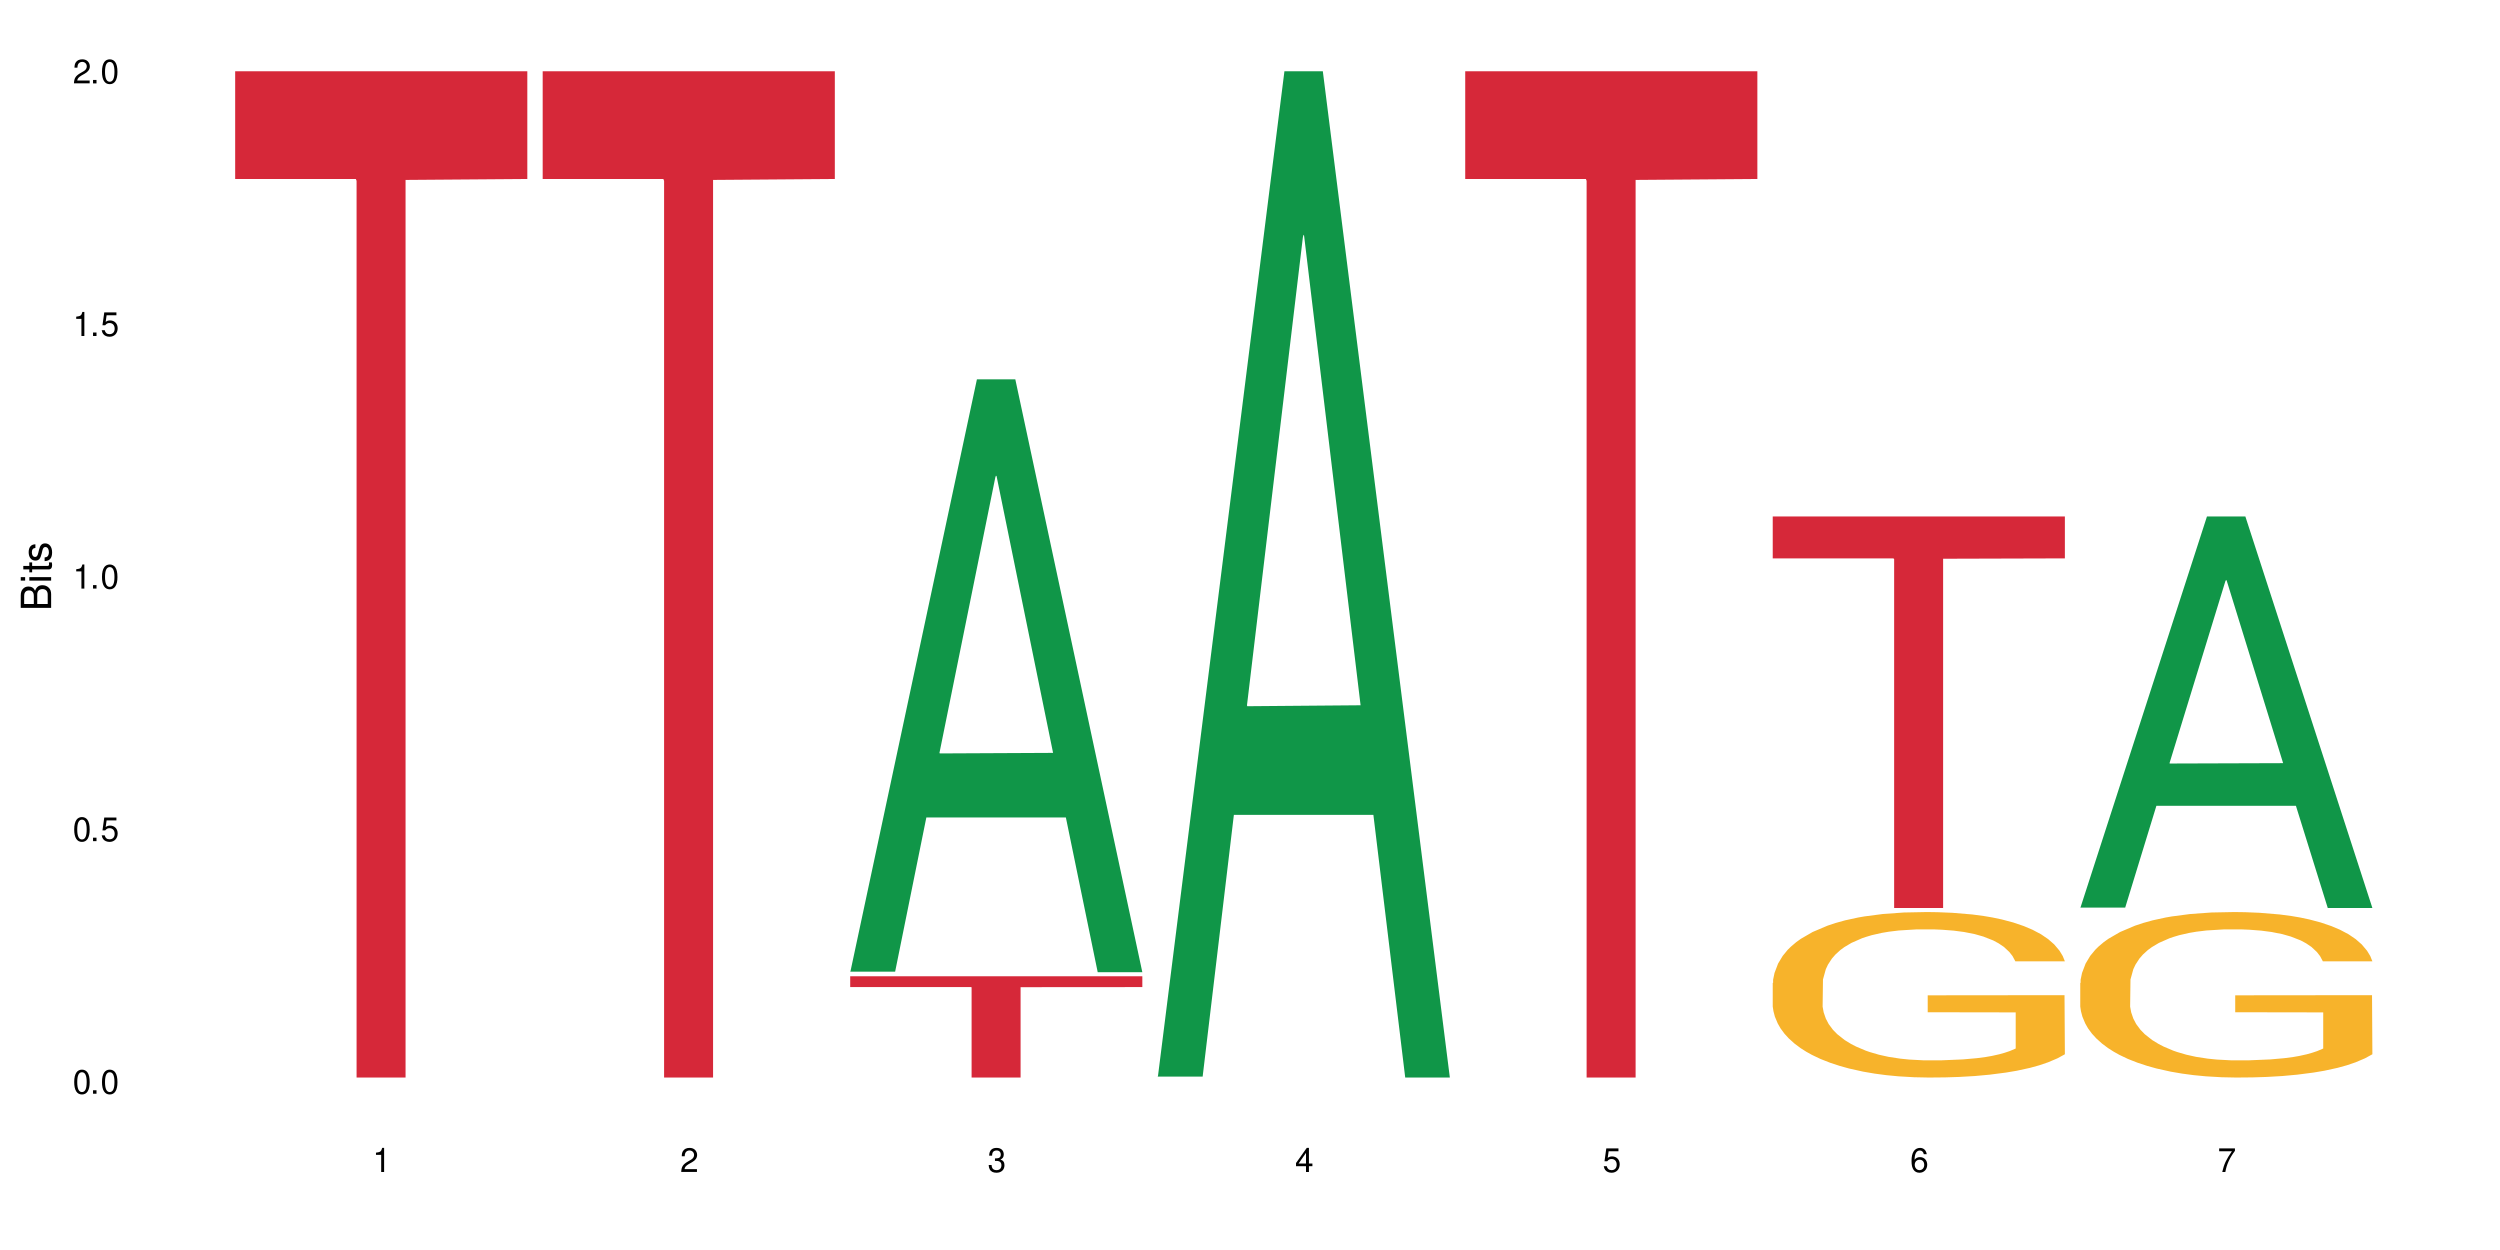 <?xml version="1.0" encoding="UTF-8"?>
<svg xmlns="http://www.w3.org/2000/svg" xmlns:xlink="http://www.w3.org/1999/xlink" width="720" height="360" viewBox="0 0 720 360">
<defs>
<g>
<g id="glyph-0-0">
</g>
<g id="glyph-0-1">
<path d="M 2.641 -6.938 C 2 -6.938 1.422 -6.656 1.078 -6.172 C 0.641 -5.562 0.406 -4.641 0.406 -3.359 C 0.406 -1.016 1.188 0.219 2.641 0.219 C 4.078 0.219 4.859 -1.016 4.859 -3.297 C 4.859 -4.641 4.656 -5.547 4.203 -6.172 C 3.844 -6.656 3.281 -6.938 2.641 -6.938 Z M 2.641 -6.188 C 3.547 -6.188 4 -5.25 4 -3.375 C 4 -1.406 3.562 -0.484 2.625 -0.484 C 1.734 -0.484 1.281 -1.438 1.281 -3.344 C 1.281 -5.25 1.734 -6.188 2.641 -6.188 Z M 2.641 -6.188 "/>
</g>
<g id="glyph-0-2">
<path d="M 1.828 -1 L 0.828 -1 L 0.828 0 L 1.828 0 Z M 1.828 -1 "/>
</g>
<g id="glyph-0-3">
<path d="M 4.562 -6.797 L 1.062 -6.797 L 0.547 -3.094 L 1.328 -3.094 C 1.719 -3.562 2.047 -3.734 2.578 -3.734 C 3.484 -3.734 4.062 -3.109 4.062 -2.094 C 4.062 -1.125 3.484 -0.531 2.578 -0.531 C 1.828 -0.531 1.375 -0.906 1.188 -1.672 L 0.328 -1.672 C 0.453 -1.109 0.547 -0.844 0.75 -0.594 C 1.125 -0.078 1.828 0.219 2.594 0.219 C 3.969 0.219 4.922 -0.781 4.922 -2.219 C 4.922 -3.562 4.031 -4.484 2.719 -4.484 C 2.25 -4.484 1.859 -4.359 1.469 -4.062 L 1.734 -5.969 L 4.562 -5.969 Z M 4.562 -6.797 "/>
</g>
<g id="glyph-0-4">
<path d="M 2.484 -4.938 L 2.484 0 L 3.328 0 L 3.328 -6.938 L 2.766 -6.938 C 2.469 -5.875 2.281 -5.734 0.984 -5.562 L 0.984 -4.938 Z M 2.484 -4.938 "/>
</g>
<g id="glyph-0-5">
<path d="M 4.859 -0.828 L 1.281 -0.828 C 1.359 -1.406 1.672 -1.781 2.5 -2.281 L 3.469 -2.828 C 4.406 -3.344 4.906 -4.062 4.906 -4.906 C 4.906 -5.484 4.672 -6.031 4.266 -6.406 C 3.859 -6.766 3.375 -6.938 2.719 -6.938 C 1.859 -6.938 1.219 -6.625 0.844 -6.031 C 0.609 -5.672 0.5 -5.234 0.484 -4.531 L 1.328 -4.531 C 1.359 -5.016 1.406 -5.281 1.531 -5.516 C 1.75 -5.938 2.188 -6.203 2.703 -6.203 C 3.469 -6.203 4.031 -5.641 4.031 -4.891 C 4.031 -4.344 3.719 -3.859 3.125 -3.516 L 2.234 -3 C 0.812 -2.172 0.406 -1.531 0.328 -0.016 L 4.859 -0.016 Z M 4.859 -0.828 "/>
</g>
<g id="glyph-0-6">
<path d="M 2.125 -3.188 L 2.578 -3.188 C 3.5 -3.188 3.984 -2.766 3.984 -1.922 C 3.984 -1.062 3.469 -0.531 2.594 -0.531 C 1.656 -0.531 1.203 -1 1.156 -2.016 L 0.312 -2.016 C 0.344 -1.453 0.438 -1.094 0.609 -0.781 C 0.953 -0.109 1.625 0.219 2.547 0.219 C 3.953 0.219 4.859 -0.625 4.859 -1.938 C 4.859 -2.828 4.516 -3.297 3.703 -3.594 C 4.344 -3.844 4.656 -4.328 4.656 -5.031 C 4.656 -6.219 3.875 -6.938 2.578 -6.938 C 1.203 -6.938 0.484 -6.172 0.453 -4.703 L 1.297 -4.703 C 1.312 -5.125 1.344 -5.359 1.453 -5.578 C 1.641 -5.969 2.062 -6.203 2.594 -6.203 C 3.344 -6.203 3.797 -5.75 3.797 -5 C 3.797 -4.516 3.609 -4.219 3.25 -4.047 C 3.016 -3.953 2.703 -3.922 2.125 -3.906 Z M 2.125 -3.188 "/>
</g>
<g id="glyph-0-7">
<path d="M 3.141 -1.672 L 3.141 0 L 3.984 0 L 3.984 -1.672 L 4.984 -1.672 L 4.984 -2.438 L 3.984 -2.438 L 3.984 -6.938 L 3.359 -6.938 L 0.266 -2.578 L 0.266 -1.672 Z M 3.141 -2.438 L 1 -2.438 L 3.141 -5.5 Z M 3.141 -2.438 "/>
</g>
<g id="glyph-0-8">
<path d="M 4.781 -5.125 C 4.609 -6.266 3.891 -6.938 2.844 -6.938 C 2.094 -6.938 1.422 -6.578 1.031 -5.953 C 0.594 -5.266 0.406 -4.422 0.406 -3.172 C 0.406 -2 0.578 -1.25 0.984 -0.641 C 1.359 -0.078 1.953 0.219 2.703 0.219 C 3.984 0.219 4.922 -0.75 4.922 -2.094 C 4.922 -3.375 4.062 -4.281 2.844 -4.281 C 2.172 -4.281 1.641 -4.031 1.281 -3.516 C 1.281 -5.234 1.828 -6.188 2.797 -6.188 C 3.391 -6.188 3.797 -5.797 3.938 -5.125 Z M 2.734 -3.531 C 3.547 -3.531 4.062 -2.953 4.062 -2.031 C 4.062 -1.156 3.484 -0.531 2.703 -0.531 C 1.922 -0.531 1.328 -1.188 1.328 -2.078 C 1.328 -2.938 1.906 -3.531 2.734 -3.531 Z M 2.734 -3.531 "/>
</g>
<g id="glyph-0-9">
<path d="M 4.984 -6.797 L 0.438 -6.797 L 0.438 -5.969 L 4.109 -5.969 C 2.5 -3.656 1.828 -2.234 1.328 0 L 2.219 0 C 2.594 -2.172 3.453 -4.047 4.984 -6.094 Z M 4.984 -6.797 "/>
</g>
<g id="glyph-1-0">
</g>
<g id="glyph-1-1">
<path d="M 0 -0.953 L 0 -4.891 C 0 -5.719 -0.234 -6.344 -0.734 -6.797 C -1.188 -7.234 -1.812 -7.469 -2.5 -7.469 C -3.547 -7.469 -4.188 -7 -4.625 -5.875 C -4.984 -6.688 -5.625 -7.094 -6.531 -7.094 C -7.172 -7.094 -7.734 -6.859 -8.141 -6.391 C -8.562 -5.922 -8.75 -5.344 -8.75 -4.5 L -8.75 -0.953 Z M -4.984 -2.062 L -7.766 -2.062 L -7.766 -4.219 C -7.766 -4.844 -7.688 -5.203 -7.453 -5.5 C -7.219 -5.812 -6.859 -5.969 -6.375 -5.969 C -5.891 -5.969 -5.531 -5.812 -5.297 -5.5 C -5.062 -5.203 -4.984 -4.844 -4.984 -4.219 Z M -0.984 -2.062 L -4 -2.062 L -4 -4.781 C -4 -5.766 -3.438 -6.359 -2.484 -6.359 C -1.547 -6.359 -0.984 -5.766 -0.984 -4.781 Z M -0.984 -2.062 "/>
</g>
<g id="glyph-1-2">
<path d="M -6.281 -1.797 L -6.281 -0.797 L 0 -0.797 L 0 -1.797 Z M -8.75 -1.797 L -8.75 -0.797 L -7.484 -0.797 L -7.484 -1.797 Z M -8.75 -1.797 "/>
</g>
<g id="glyph-1-3">
<path d="M -6.281 -3.047 L -6.281 -2.016 L -8.016 -2.016 L -8.016 -1.016 L -6.281 -1.016 L -6.281 -0.172 L -5.469 -0.172 L -5.469 -1.016 L -0.719 -1.016 C -0.078 -1.016 0.281 -1.453 0.281 -2.234 C 0.281 -2.5 0.25 -2.719 0.188 -3.047 L -0.641 -3.047 C -0.609 -2.906 -0.594 -2.766 -0.594 -2.562 C -0.594 -2.141 -0.719 -2.016 -1.156 -2.016 L -5.469 -2.016 L -5.469 -3.047 Z M -6.281 -3.047 "/>
</g>
<g id="glyph-1-4">
<path d="M -4.531 -5.25 C -5.766 -5.25 -6.469 -4.422 -6.469 -2.969 C -6.469 -1.516 -5.719 -0.562 -4.547 -0.562 C -3.562 -0.562 -3.094 -1.062 -2.734 -2.562 L -2.516 -3.484 C -2.344 -4.188 -2.094 -4.469 -1.641 -4.469 C -1.047 -4.469 -0.641 -3.875 -0.641 -3 C -0.641 -2.453 -0.797 -2 -1.062 -1.75 C -1.25 -1.594 -1.422 -1.531 -1.875 -1.469 L -1.875 -0.406 C -0.422 -0.453 0.281 -1.266 0.281 -2.922 C 0.281 -4.5 -0.5 -5.516 -1.719 -5.516 C -2.656 -5.516 -3.172 -4.984 -3.469 -3.734 L -3.703 -2.766 C -3.891 -1.953 -4.156 -1.609 -4.594 -1.609 C -5.188 -1.609 -5.547 -2.125 -5.547 -2.938 C -5.547 -3.75 -5.203 -4.172 -4.531 -4.203 Z M -4.531 -5.25 "/>
</g>
</g>
</defs>
<rect x="-72" y="-36" width="864" height="432" fill="rgb(100%, 100%, 100%)" fill-opacity="1"/>
<path fill-rule="nonzero" fill="rgb(83.922%, 15.686%, 22.353%)" fill-opacity="1" d="M 67.73 20.527 L 151.867 20.527 L 151.867 51.547 L 116.801 51.82 L 116.801 310.332 L 102.695 310.332 L 102.695 52.094 L 102.488 51.547 L 67.73 51.547 Z M 67.73 20.527 "/>
<path fill-rule="nonzero" fill="rgb(83.922%, 15.686%, 22.353%)" fill-opacity="1" d="M 156.293 20.527 L 240.43 20.527 L 240.43 51.547 L 205.363 51.82 L 205.363 310.332 L 191.258 310.332 L 191.258 52.094 L 191.051 51.547 L 156.293 51.547 Z M 156.293 20.527 "/>
<path fill-rule="nonzero" fill="rgb(6.275%, 58.824%, 28.235%)" fill-opacity="1" d="M 244.859 279.836 L 244.949 279.676 L 281.352 109.25 L 292.41 109.25 L 328.992 279.996 L 316.141 279.996 L 306.969 235.426 L 266.789 235.426 L 257.801 279.836 L 244.859 279.836 L 270.656 216.988 L 303.285 216.828 L 287.016 137.145 L 286.836 136.984 L 286.656 137.465 L 270.566 216.828 L 270.656 216.988 Z M 244.859 279.836 "/>
<path fill-rule="nonzero" fill="rgb(83.922%, 15.686%, 22.353%)" fill-opacity="1" d="M 244.859 281.16 L 328.992 281.16 L 328.992 284.281 L 293.93 284.309 L 293.93 310.332 L 279.82 310.332 L 279.82 284.336 L 279.617 284.281 L 244.859 284.281 Z M 244.859 281.16 "/>
<path fill-rule="nonzero" fill="rgb(6.275%, 58.824%, 28.235%)" fill-opacity="1" d="M 333.422 310.059 L 333.512 309.789 L 369.914 20.527 L 380.973 20.527 L 417.555 310.332 L 404.703 310.332 L 395.535 234.684 L 355.355 234.684 L 346.363 310.059 L 333.422 310.059 L 359.219 203.391 L 391.848 203.117 L 375.578 67.875 L 375.398 67.602 L 375.219 68.418 L 359.129 203.117 L 359.219 203.391 Z M 333.422 310.059 "/>
<path fill-rule="nonzero" fill="rgb(83.922%, 15.686%, 22.353%)" fill-opacity="1" d="M 421.984 20.527 L 506.121 20.527 L 506.121 51.547 L 471.055 51.82 L 471.055 310.332 L 456.945 310.332 L 456.945 52.094 L 456.742 51.547 L 421.984 51.547 Z M 421.984 20.527 "/>
<path fill-rule="nonzero" fill="rgb(96.863%, 70.196%, 16.863%)" fill-opacity="1" d="M 510.547 283.086 L 510.652 283.039 L 510.652 282.172 L 511.062 280.211 L 512.086 277.512 L 513.422 275.293 L 514.855 273.551 L 515.781 272.637 L 517.32 271.332 L 518.652 270.375 L 522.039 268.414 L 526.348 266.586 L 528.707 265.805 L 531.375 265.062 L 535.172 264.238 L 536.918 263.934 L 542.254 263.234 L 548.305 262.801 L 554.977 262.668 L 558.055 262.715 L 562.262 262.887 L 568.008 263.367 L 571.289 263.801 L 573.855 264.238 L 576.523 264.801 L 579.805 265.672 L 582.883 266.719 L 585.348 267.762 L 587.809 269.066 L 589.859 270.461 L 591.605 271.984 L 593.145 273.812 L 594.066 275.336 L 594.684 276.859 L 580.422 276.859 L 579.602 275.336 L 578.676 274.16 L 577.137 272.723 L 575.598 271.68 L 574.059 270.852 L 571.188 269.723 L 568.723 269.023 L 565.645 268.414 L 562.672 268.023 L 559.285 267.762 L 557.234 267.676 L 551.793 267.676 L 546.871 267.98 L 543.996 268.328 L 541.945 268.676 L 539.07 269.328 L 537.328 269.852 L 536.301 270.199 L 533.223 271.551 L 531.172 272.77 L 530.043 273.594 L 528.605 274.902 L 527.582 276.078 L 526.453 277.816 L 525.836 279.125 L 525.016 282.082 L 524.914 289.918 L 525.219 291.57 L 525.836 293.355 L 526.656 294.922 L 527.887 296.578 L 529.121 297.84 L 531.273 299.539 L 533.121 300.668 L 534.559 301.41 L 537.328 302.586 L 538.457 302.977 L 541.125 303.758 L 543.895 304.371 L 547.281 304.891 L 549.844 305.152 L 553.949 305.371 L 559.184 305.371 L 565.34 305.109 L 569.238 304.762 L 571.906 304.414 L 573.648 304.109 L 575.805 303.629 L 577.344 303.195 L 578.781 302.715 L 580.523 301.977 L 580.523 291.57 L 555.18 291.527 L 555.18 286.652 L 594.582 286.609 L 594.684 303.629 L 592.527 304.805 L 589.859 305.938 L 587.297 306.809 L 584.629 307.547 L 580.832 308.375 L 577.754 308.895 L 573.035 309.504 L 568.723 309.898 L 564.211 310.16 L 560.207 310.289 L 555.488 310.332 L 551.281 310.246 L 546.766 309.984 L 543.176 309.637 L 539.895 309.199 L 536.609 308.637 L 532.504 307.723 L 529.836 306.98 L 527.066 306.066 L 524.297 304.98 L 521.836 303.805 L 520.191 302.891 L 518.551 301.844 L 516.809 300.539 L 515.164 299.059 L 513.934 297.711 L 512.805 296.188 L 511.984 294.75 L 511.164 292.789 L 510.754 291.223 L 510.547 289.875 Z M 510.547 283.086 "/>
<path fill-rule="nonzero" fill="rgb(83.922%, 15.686%, 22.353%)" fill-opacity="1" d="M 510.547 148.742 L 594.684 148.742 L 594.684 160.812 L 559.617 160.918 L 559.617 261.504 L 545.512 261.504 L 545.512 161.023 L 545.305 160.812 L 510.547 160.812 Z M 510.547 148.742 "/>
<path fill-rule="nonzero" fill="rgb(6.275%, 58.824%, 28.235%)" fill-opacity="1" d="M 599.113 261.398 L 599.203 261.293 L 635.605 148.742 L 646.664 148.742 L 683.246 261.504 L 670.395 261.504 L 661.223 232.07 L 621.043 232.07 L 612.055 261.398 L 599.113 261.398 L 624.91 219.895 L 657.539 219.789 L 641.27 167.164 L 641.09 167.059 L 640.91 167.375 L 624.82 219.789 L 624.91 219.895 Z M 599.113 261.398 "/>
<path fill-rule="nonzero" fill="rgb(96.863%, 70.196%, 16.863%)" fill-opacity="1" d="M 599.113 283.086 L 599.215 283.039 L 599.215 282.172 L 599.625 280.211 L 600.652 277.512 L 601.984 275.293 L 603.422 273.551 L 604.344 272.637 L 605.883 271.332 L 607.219 270.375 L 610.602 268.414 L 614.914 266.586 L 617.273 265.805 L 619.941 265.062 L 623.738 264.238 L 625.48 263.934 L 630.816 263.234 L 636.871 262.801 L 643.539 262.668 L 646.617 262.715 L 650.824 262.887 L 656.57 263.367 L 659.852 263.801 L 662.418 264.238 L 665.086 264.801 L 668.367 265.672 L 671.445 266.719 L 673.91 267.762 L 676.371 269.066 L 678.426 270.461 L 680.168 271.984 L 681.707 273.812 L 682.633 275.336 L 683.246 276.859 L 668.984 276.859 L 668.164 275.336 L 667.242 274.16 L 665.703 272.723 L 664.164 271.68 L 662.625 270.852 L 659.75 269.723 L 657.289 269.023 L 654.211 268.414 L 651.234 268.023 L 647.848 267.762 L 645.797 267.676 L 640.359 267.676 L 635.434 267.98 L 632.559 268.328 L 630.508 268.676 L 627.637 269.328 L 625.891 269.852 L 624.863 270.199 L 621.785 271.551 L 619.734 272.77 L 618.605 273.594 L 617.168 274.902 L 616.145 276.078 L 615.016 277.816 L 614.398 279.125 L 613.578 282.082 L 613.477 289.918 L 613.785 291.57 L 614.398 293.355 L 615.219 294.922 L 616.453 296.578 L 617.684 297.84 L 619.836 299.539 L 621.684 300.668 L 623.121 301.41 L 625.891 302.586 L 627.02 302.977 L 629.688 303.758 L 632.457 304.371 L 635.844 304.891 L 638.41 305.152 L 642.512 305.371 L 647.746 305.371 L 653.902 305.109 L 657.801 304.762 L 660.469 304.414 L 662.211 304.109 L 664.367 303.629 L 665.906 303.195 L 667.344 302.715 L 669.086 301.977 L 669.086 291.57 L 643.742 291.527 L 643.742 286.652 L 683.145 286.609 L 683.246 303.629 L 681.094 304.805 L 678.426 305.938 L 675.859 306.809 L 673.191 307.547 L 669.395 308.375 L 666.316 308.895 L 661.598 309.504 L 657.289 309.898 L 652.773 310.16 L 648.773 310.289 L 644.051 310.332 L 639.844 310.246 L 635.332 309.984 L 631.738 309.637 L 628.457 309.199 L 625.172 308.637 L 621.07 307.723 L 618.402 306.98 L 615.629 306.066 L 612.859 304.98 L 610.398 303.805 L 608.758 302.891 L 607.113 301.844 L 605.371 300.539 L 603.73 299.059 L 602.496 297.711 L 601.367 296.188 L 600.547 294.75 L 599.727 292.789 L 599.316 291.223 L 599.113 289.875 Z M 599.113 283.086 "/>
<g fill="rgb(0%, 0%, 0%)" fill-opacity="1">
<use xlink:href="#glyph-0-1" x="20.965" y="314.993"/>
<use xlink:href="#glyph-0-2" x="25.965" y="314.993"/>
<use xlink:href="#glyph-0-1" x="28.965" y="314.993"/>
</g>
<g fill="rgb(0%, 0%, 0%)" fill-opacity="1">
<use xlink:href="#glyph-0-1" x="20.965" y="242.251"/>
<use xlink:href="#glyph-0-2" x="25.965" y="242.251"/>
<use xlink:href="#glyph-0-3" x="28.965" y="242.251"/>
</g>
<g fill="rgb(0%, 0%, 0%)" fill-opacity="1">
<use xlink:href="#glyph-0-4" x="20.965" y="169.509"/>
<use xlink:href="#glyph-0-2" x="25.965" y="169.509"/>
<use xlink:href="#glyph-0-1" x="28.965" y="169.509"/>
</g>
<g fill="rgb(0%, 0%, 0%)" fill-opacity="1">
<use xlink:href="#glyph-0-4" x="20.965" y="96.767"/>
<use xlink:href="#glyph-0-2" x="25.965" y="96.767"/>
<use xlink:href="#glyph-0-3" x="28.965" y="96.767"/>
</g>
<g fill="rgb(0%, 0%, 0%)" fill-opacity="1">
<use xlink:href="#glyph-0-5" x="20.965" y="24.024"/>
<use xlink:href="#glyph-0-2" x="25.965" y="24.024"/>
<use xlink:href="#glyph-0-1" x="28.965" y="24.024"/>
</g>
<g fill="rgb(0%, 0%, 0%)" fill-opacity="1">
<use xlink:href="#glyph-0-4" x="107.297" y="337.532"/>
</g>
<g fill="rgb(0%, 0%, 0%)" fill-opacity="1">
<use xlink:href="#glyph-0-5" x="195.863" y="337.532"/>
</g>
<g fill="rgb(0%, 0%, 0%)" fill-opacity="1">
<use xlink:href="#glyph-0-6" x="284.426" y="337.532"/>
</g>
<g fill="rgb(0%, 0%, 0%)" fill-opacity="1">
<use xlink:href="#glyph-0-7" x="372.988" y="337.532"/>
</g>
<g fill="rgb(0%, 0%, 0%)" fill-opacity="1">
<use xlink:href="#glyph-0-3" x="461.551" y="337.532"/>
</g>
<g fill="rgb(0%, 0%, 0%)" fill-opacity="1">
<use xlink:href="#glyph-0-8" x="550.117" y="337.532"/>
</g>
<g fill="rgb(0%, 0%, 0%)" fill-opacity="1">
<use xlink:href="#glyph-0-9" x="638.68" y="337.532"/>
</g>
<g fill="rgb(0%, 0%, 0%)" fill-opacity="1">
<use xlink:href="#glyph-1-1" x="14.725" y="176.012"/>
<use xlink:href="#glyph-1-2" x="14.725" y="168.012"/>
<use xlink:href="#glyph-1-3" x="14.725" y="165.012"/>
<use xlink:href="#glyph-1-4" x="14.725" y="162.012"/>
</g>
</svg>
